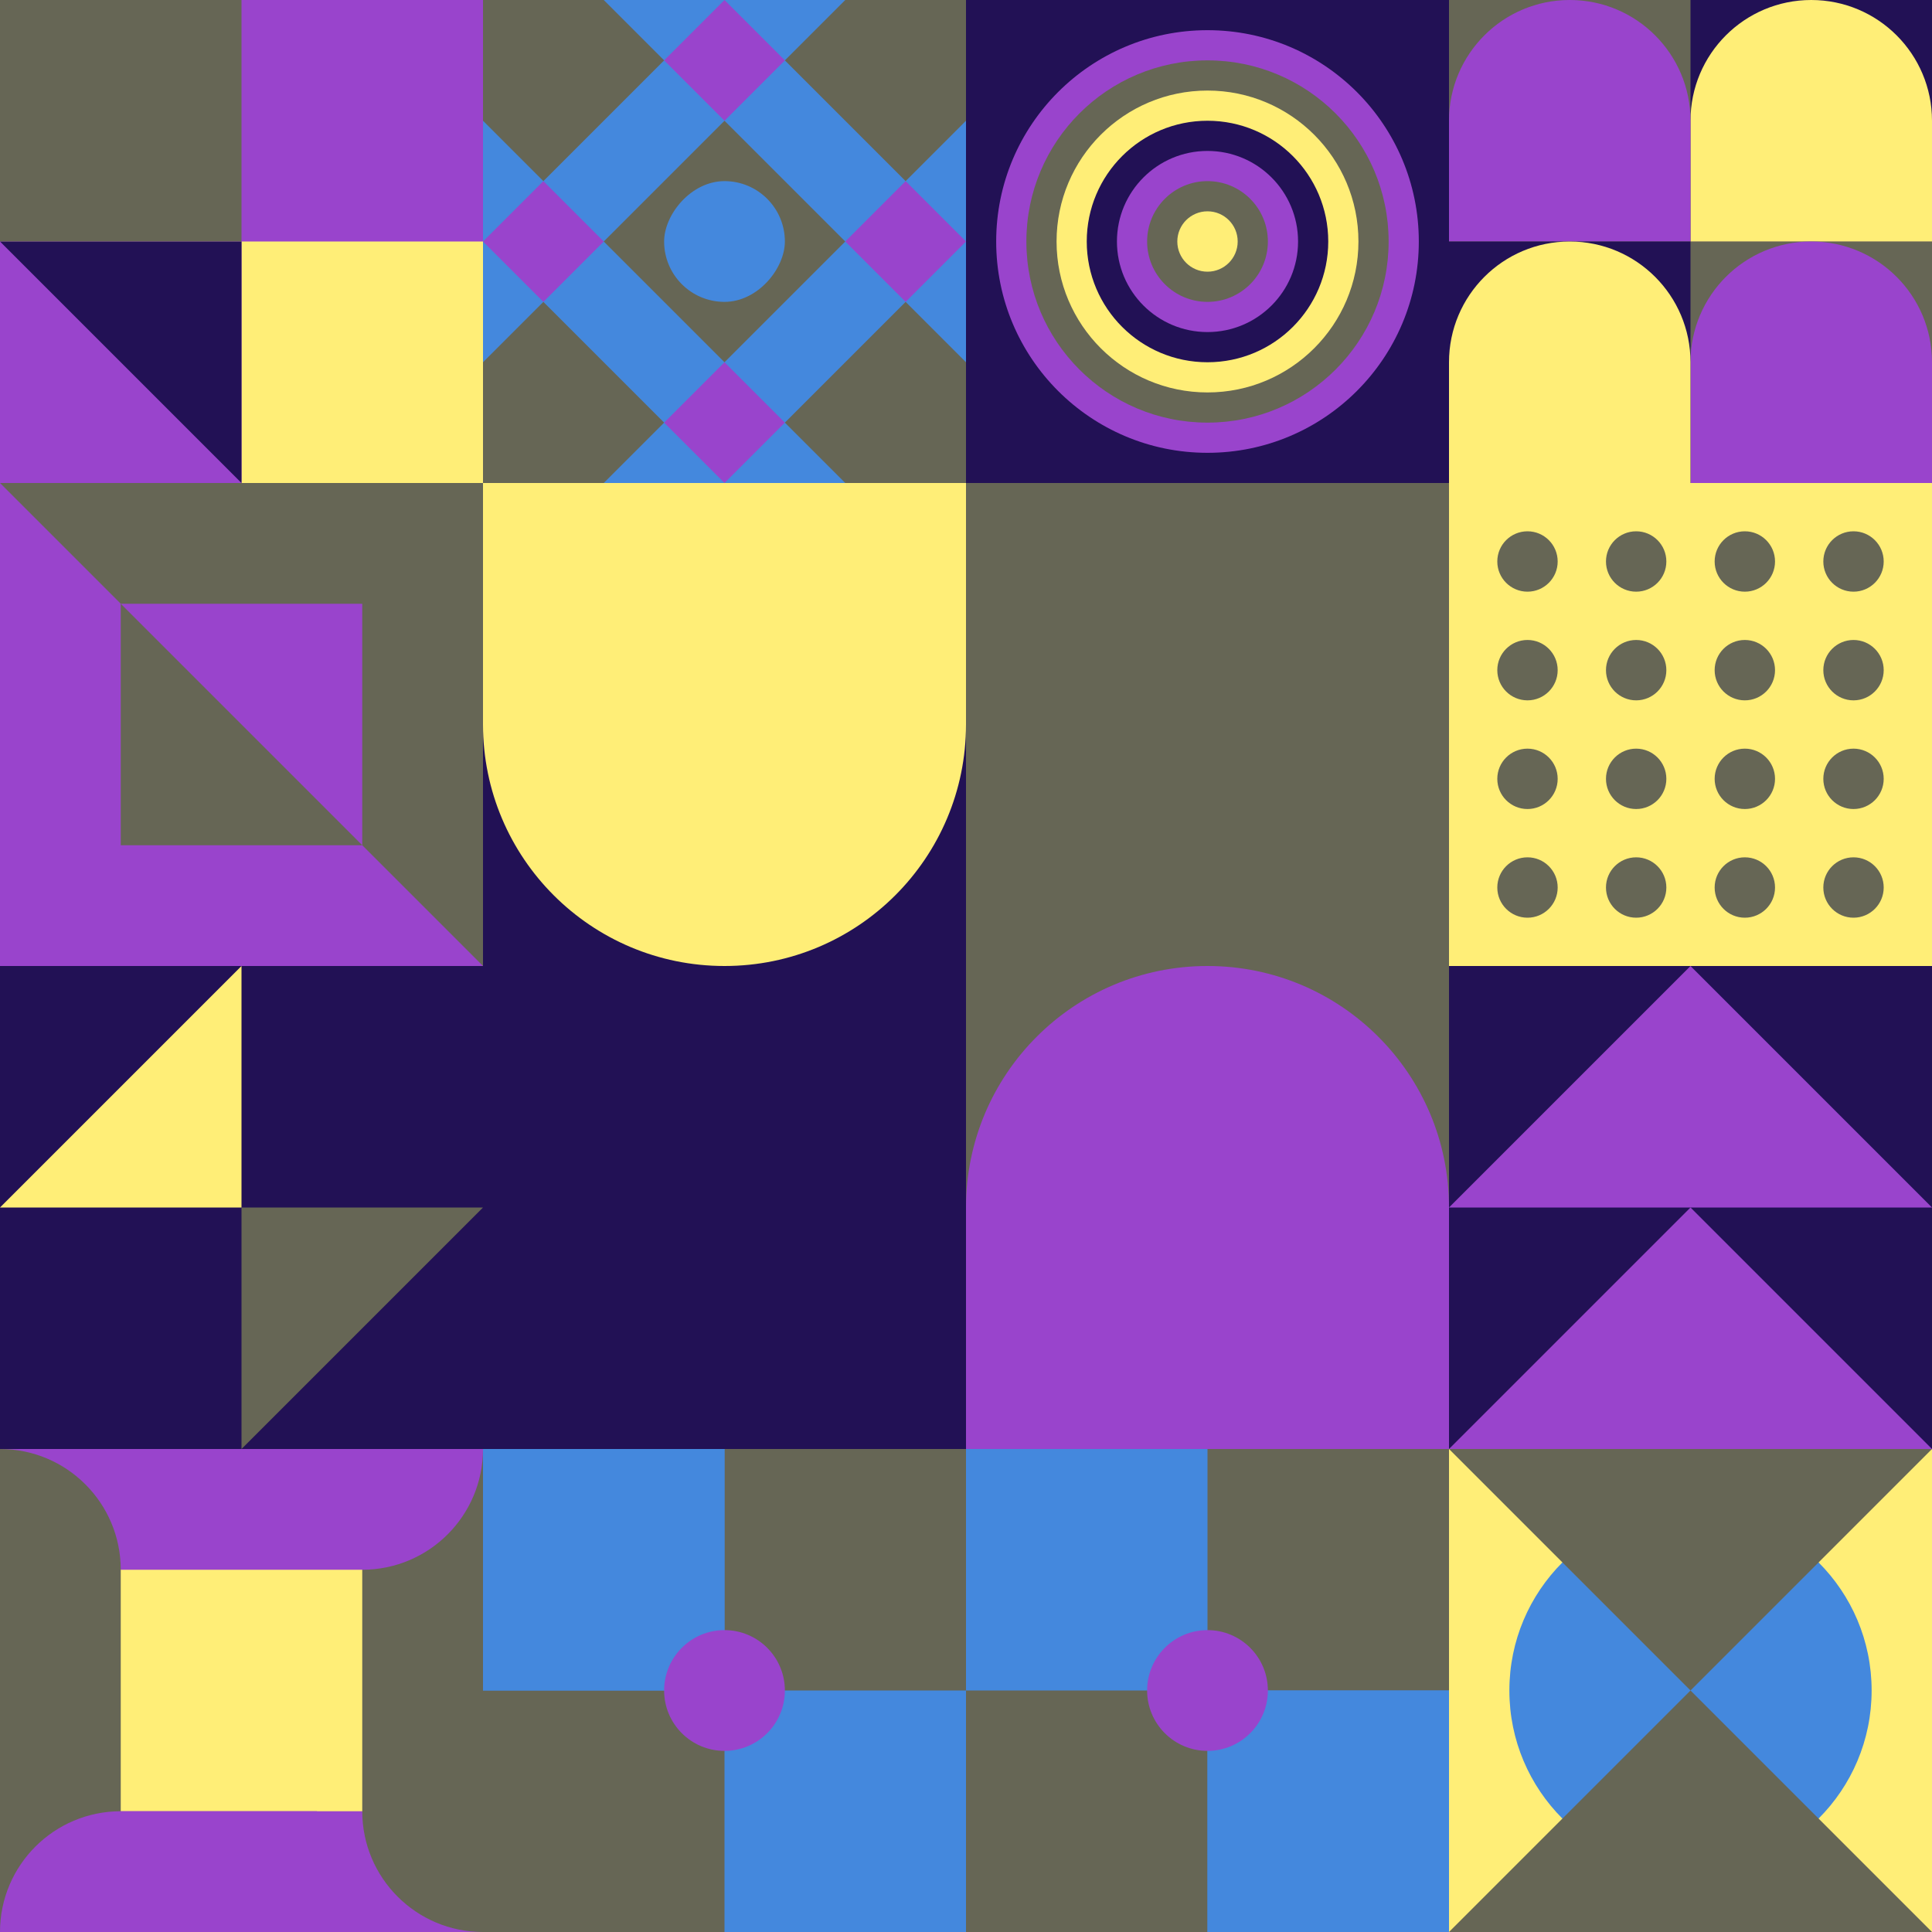 <svg id="geo" xmlns="http://www.w3.org/2000/svg" width="1280" height="1280" viewBox="0 0 1280 1280" fill="none" style="width:640px;height:640px"><g class="svg-image"><g class="block-0" transform="translate(0,0), scale(1), rotate(90, 160, 160)" height="320" width="320" clip-path="url(#trim)"><rect width="320" height="320" fill="#9944cc"/><path d="M160 160V0H320V160H160Z" fill="#ffee77"/><path d="M160 320V160H320L160 320Z" fill="#221155"/><path d="M0 320V160H160V320H0Z" fill="#666655"/></g><g class="block-1" transform="translate(320,0), scale(1), rotate(270, 160, 160)" height="320" width="320" clip-path="url(#trim)"><defs><clipPath id="ClipPath-1"><rect width="320" height="320" fill="#9944cc"/></clipPath></defs><style>@keyframes geo-24-a0_t{0%,27.273%{transform:translate(0,0);animation-timing-function:ease-in-out}to{transform:translate(120px,-120px)}}@keyframes geo-24-a1_t{0%,27.273%{transform:translate(0,0);animation-timing-function:ease-in-out}to{transform:translate(-120px,120px)}}@keyframes geo-24-a2_t{0%,27.273%{transform:translate(0,0);animation-timing-function:ease-in-out}to{transform:translate(-120px,-120px)}}@keyframes geo-24-a3_t{0%,27.273%{transform:translate(0,0);animation-timing-function:ease-in-out}to{transform:translate(120px,120px)}}</style><g clip-path="url(#ClipPath-1)"><rect width="320" height="320" fill="#4488dd"/><path d="m120 280 40-40 40 40-40 40-40-40Z" fill="#9944cc" style="animation:1.1s ease-in-out infinite both geo-24-a0_t"/><path d="m120 40 40-40 40 40-40 40-40-40Z" fill="#9944cc" style="animation:1.1s ease-in-out infinite both geo-24-a1_t"/><path d="m240 160 40-40 40 40-40 40-40-40Z" fill="#9944cc" style="animation:1.1s ease-in-out infinite both geo-24-a2_t"/><path d="m0 160 40-40 40 40-40 40-40-40Z" fill="#9944cc" style="animation:1.1s ease-in-out infinite both geo-24-a3_t"/><path d="m80 160 80-80 80 80-80 80-80-80ZM-40 40l80-80 80 80-80 80-80-80ZM200 280l80-80 80 80-80 80-80-80ZM-40 280l80-80 80 80-80 80-80-80ZM200 40l80-80 80 80-80 80-80-80Z" fill="#666655"/><rect width="80" height="80" rx="40" fill="#4488dd" transform="matrix(0 -1 -1 0 200 200)"/></g></g><g class="block-2" transform="translate(640,0), scale(1), rotate(180, 160, 160)" height="320" width="320" clip-path="url(#trim)"><rect width="320" height="320" fill="#221155"/><circle cx="160" cy="160" r="140" fill="#9944cc"/><circle cx="160" cy="160" r="120" fill="#666655"/><circle cx="160" cy="160" r="100" fill="#ffee77"/><circle cx="160" cy="160" r="80" fill="#221155"/><circle cx="160" cy="160" r="60" fill="#9944cc"/><circle cx="160" cy="160" r="40" fill="#666655"/><circle cx="160" cy="160" r="20" fill="#ffee77"/></g><g class="block-3" transform="translate(960,0), scale(1), rotate(0, 160, 160)" height="320" width="320" clip-path="url(#trim)"><rect width="320" height="320" fill="#ffee77"/><rect y="320" width="320" height="320" transform="rotate(-90 0 320)" fill="#666655"/><rect x="160" y="160" width="160" height="160" transform="rotate(-90 160 160)" fill="#221155"/><path d="M160 160V80C160 35.817 195.817 0 240 0C284.183 0 320 35.817 320 80V160H160Z" fill="#ffee77"/><path d="M160 320V240C160 195.817 195.817 160 240 160C284.183 160 320 195.817 320 240V320H160Z" fill="#9944cc"/><path d="M160 160V80C160 35.817 124.183 0 80 0C35.817 0 0 35.817 0 80V160H160Z" fill="#9944cc"/><rect y="320" width="160" height="160" transform="rotate(-90 0 320)" fill="#221155"/><path d="M160 320V240C160 195.817 124.183 160 80 160C35.817 160 0 195.817 0 240V320H160Z" fill="#ffee77"/></g><g class="block-4" transform="translate(0,320), scale(1), rotate(180, 160, 160)" height="320" width="320" clip-path="url(#trim)"><rect width="320" height="320" fill="#9944cc"/><path d="M160 80L320 240H0L160 80Z" fill="#221155"/><rect width="320" height="80" fill="#ffee77"/><rect y="240" width="320" height="80" fill="#666655"/><rect width="320" height="320" fill="#9944cc"/><path d="M0 320H320L0 0V320Z" fill="#666655"/><rect width="160" height="160" transform="matrix(0 -1 -1 0 240 240)" fill="#666655"/><path fill-rule="evenodd" clip-rule="evenodd" d="M240 240H80V80L240 240Z" fill="#9944cc"/></g><g class="block-5" transform="translate(320,320), scale(2), rotate(0, 160, 160)" height="640" width="640" clip-path="url(#trim)"><style>@keyframes geo-12-a0_t{0%,13.636%{transform:translate(0,0);animation-timing-function:ease-in-out}50%,63.636%{transform:translate(0,-320px);animation-timing-function:ease-in-out}to{transform:translate(0,0)}}@keyframes geo-12-a1_t{0%,13.636%{transform:translate(-160px,-320px);animation-timing-function:ease-in-out}50%,63.636%{transform:translate(-160px,0);animation-timing-function:ease-in-out}to{transform:translate(-160px,-320px)}}</style><rect width="320" height="320" fill="#ffee77"/><rect width="320" height="320" fill="#221155" transform="rotate(-90 160 160)"/><rect width="320" height="160" fill="#666655" transform="rotate(-90 240 80)"/><path d="M160 240v160c0 44.2 35.8 80 80 80s80-35.8 80-80V240c0-44.2-35.8-80-80-80s-80 35.8-80 80Z" fill="#9944cc" fill-rule="evenodd" style="animation:2.2s ease-in-out infinite both geo-12-a0_t"/><path d="M160 240v160c0 44.2 35.8 80 80 80s80-35.8 80-80V240c0-44.2-35.8-80-80-80s-80 35.8-80 80Z" fill="#ffee77" fill-rule="evenodd" transform="translate(-160 -320)" style="animation:2.2s ease-in-out infinite both geo-12-a1_t"/></g><g class="block-6" transform="translate(960,320), scale(1), rotate(0, 160, 160)" height="320" width="320" clip-path="url(#trim)"><rect width="320" height="320" fill="#ffee77"/><path fill-rule="evenodd" clip-rule="evenodd" d="M196 72c11.046 0 20-8.954 20-20s-8.954-20-20-20-20 8.954-20 20 8.954 20 20 20ZM52 144c11.046 0 20-8.954 20-20s-8.954-20-20-20-20 8.954-20 20 8.954 20 20 20Zm236-92c0 11.046-8.954 20-20 20s-20-8.954-20-20 8.954-20 20-20 20 8.954 20 20ZM124 72c11.046 0 20-8.954 20-20s-8.954-20-20-20-20 8.954-20 20 8.954 20 20 20ZM72 52c0 11.046-8.954 20-20 20s-20-8.954-20-20 8.954-20 20-20 20 8.954 20 20Zm124 92c11.046 0 20-8.954 20-20s-8.954-20-20-20-20 8.954-20 20 8.954 20 20 20Zm92-20c0 11.046-8.954 20-20 20s-20-8.954-20-20 8.954-20 20-20 20 8.954 20 20Zm-164 20c11.046 0 20-8.954 20-20s-8.954-20-20-20-20 8.954-20 20 8.954 20 20 20Zm92 52c0 11.046-8.954 20-20 20s-20-8.954-20-20 8.954-20 20-20 20 8.954 20 20Zm52 20c11.046 0 20-8.954 20-20s-8.954-20-20-20-20 8.954-20 20 8.954 20 20 20Zm-124-20c0 11.046-8.954 20-20 20s-20-8.954-20-20 8.954-20 20-20 20 8.954 20 20Zm-92 20c11.046 0 20-8.954 20-20s-8.954-20-20-20-20 8.954-20 20 8.954 20 20 20Zm164 52c0 11.046-8.954 20-20 20s-20-8.954-20-20 8.954-20 20-20 20 8.954 20 20Zm52 20c11.046 0 20-8.954 20-20s-8.954-20-20-20-20 8.954-20 20 8.954 20 20 20Zm-124-20c0 11.046-8.954 20-20 20s-20-8.954-20-20 8.954-20 20-20 20 8.954 20 20Zm-92 20c11.046 0 20-8.954 20-20s-8.954-20-20-20-20 8.954-20 20 8.954 20 20 20Z" fill="#666655"/></g><g class="block-7" transform="translate(0,640), scale(1), rotate(0, 160, 160)" height="320" width="320" clip-path="url(#trim)"><rect width="320" height="320" fill="#ffee77"/><rect width="320" height="320" fill="#221155"/><path d="M160 320V160H320L160 320Z" fill="#666655"/><path d="M160 0V160H0L160 0Z" fill="#ffee77"/></g><g class="block-8" transform="translate(960,640), scale(1), rotate(0, 160, 160)" height="320" width="320" clip-path="url(#trim)"><style>@keyframes geo-4-a0_t{0%,13.636%{transform:translate(0,0);animation-timing-function:ease-in-out}50%,63.636%{transform:translate(0,-160px);animation-timing-function:ease-in-out}to{transform:translate(0,-320px)}}@keyframes geo-4-a1_t{0%,13.636%{transform:translate(0,160px);animation-timing-function:ease-in-out}50%,63.636%{transform:translate(0,0);animation-timing-function:ease-in-out}to{transform:translate(0,-160px)}}@keyframes geo-4-a2_t{0%,13.636%{transform:translate(0,320px);animation-timing-function:ease-in-out}50%,63.636%{transform:translate(0,160px);animation-timing-function:ease-in-out}to{transform:translate(0,0)}}@keyframes geo-4-a3_t{0%,13.636%{transform:translate(0,0);animation-timing-function:ease-in-out}50%,63.636%{transform:translate(0,-160px);animation-timing-function:ease-in-out}to{transform:translate(0,-320px)}}</style><rect width="320" height="320" fill="#221155"/><path d="M320 320H0l160-160 160 160Z" fill="#9944cc" style="animation:2.2s ease-in-out infinite both geo-4-a0_t"/><path d="M320 320H0l160-160 160 160Z" fill="#9944cc" transform="translate(0 160)" style="animation:2.2s ease-in-out infinite both geo-4-a1_t"/><path d="M320 320H0l160-160 160 160Z" fill="#9944cc" transform="translate(0 320)" style="animation:2.2s ease-in-out infinite both geo-4-a2_t"/><path d="M320 160H0L160 0l160 160Z" fill="#9944cc" style="animation:2.2s ease-in-out infinite both geo-4-a3_t"/></g><g class="block-9" transform="translate(0,960), scale(1), rotate(0, 160, 160)" height="320" width="320" clip-path="url(#trim)"><rect width="320" height="320" fill="#ffee77"/><path d="M320 320H0V320C0 275.817 35.817 240 80 240H320V320Z" fill="#9944cc"/><path d="M320 0V320V320C275.817 320 240 284.183 240 240V0H320Z" fill="#666655"/><path d="M0 0L320 0V0C320 44.183 284.183 80 240 80L0 80V0Z" fill="#9944cc"/><path d="M0 320V0V0C44.183 0 80 35.817 80 80V320H0Z" fill="#666655"/><path d="M210 320H0V320C0 275.817 35.817 240 80 240H210V320Z" fill="#9944cc"/></g><g class="block-10" transform="translate(320,960), scale(1), rotate(180, 160, 160)" height="320" width="320" clip-path="url(#trim)"><rect width="320" height="320" fill="#ffee77"/><rect y="320" width="320" height="320" transform="rotate(-90 0 320)" fill="#4488dd"/><rect x="160" y="160" width="160" height="160" transform="rotate(-90 160 160)" fill="#666655"/><rect width="160" height="160" transform="matrix(0 -1 -1 0 160 320)" fill="#666655"/><rect width="160" height="160" transform="matrix(0 -1 -1 0 320 320)" fill="#4488dd"/><circle cx="160" cy="160" r="40" fill="#9944cc"/></g><g class="block-11" transform="translate(640,960), scale(1), rotate(0, 160, 160)" height="320" width="320" clip-path="url(#trim)"><rect width="320" height="320" fill="#ffee77"/><rect y="320" width="320" height="320" transform="rotate(-90 0 320)" fill="#4488dd"/><rect x="160" y="160" width="160" height="160" transform="rotate(-90 160 160)" fill="#666655"/><rect width="160" height="160" transform="matrix(0 -1 -1 0 160 320)" fill="#666655"/><rect width="160" height="160" transform="matrix(0 -1 -1 0 320 320)" fill="#4488dd"/><circle cx="160" cy="160" r="40" fill="#9944cc"/></g><g class="block-12" transform="translate(960,960), scale(1), rotate(0, 160, 160)" height="320" width="320" clip-path="url(#trim)"><style>@keyframes geo-56a0_t{0%,9.091%{transform:translate(160px,160px) scale(1,1);animation-timing-function:cubic-bezier(.4,0,.6,1)}50%,63.636%{transform:translate(160px,160px) scale(.8,.8);animation-timing-function:cubic-bezier(.4,0,.6,1)}to{transform:translate(160px,160px) scale(1,1)}}@keyframes geo-56a1_t{0%,9.091%,to{transform:translate(0,0);animation-timing-function:cubic-bezier(.4,0,.6,1)}50%,63.636%{transform:translate(0,96px);animation-timing-function:cubic-bezier(.4,0,.6,1)}}@keyframes geo-56a2_t{0%,9.091%,to{transform:translate(160px,80px) scaleY(-1) translate(-160px,-240px);animation-timing-function:cubic-bezier(.4,0,.6,1)}50%,63.636%{transform:translate(160px,-16px) scaleY(-1) translate(-160px,-240px);animation-timing-function:cubic-bezier(.4,0,.6,1)}}</style><rect width="320" height="320" fill="#ffee77"/><circle fill="#4488dd" transform="translate(160 160)" style="animation:2.2s ease-in-out infinite both geo-56a0_t" r="120"/><path d="M160 160 0 320h320L160 160Z" fill="#666655" style="animation:2.2s ease-in-out infinite both geo-56a1_t"/><path d="M160 160 0 320h320L160 160Z" fill="#666655" transform="matrix(1 0 0 -1 0 320)" style="animation:2.2s ease-in-out infinite both geo-56a2_t"/></g></g><clipPath id="trim"><rect width="320" height="320" fill="white"/></clipPath><filter id="noiseFilter"><feTurbulence baseFrequency="0.5" result="noise"/><feColorMatrix type="saturate" values="0.10"/><feBlend in="SourceGraphic" in2="noise" mode="multiply"/></filter><rect transform="translate(0,0)" height="1280" width="1280" filter="url(#noiseFilter)" opacity="0.4"/></svg>